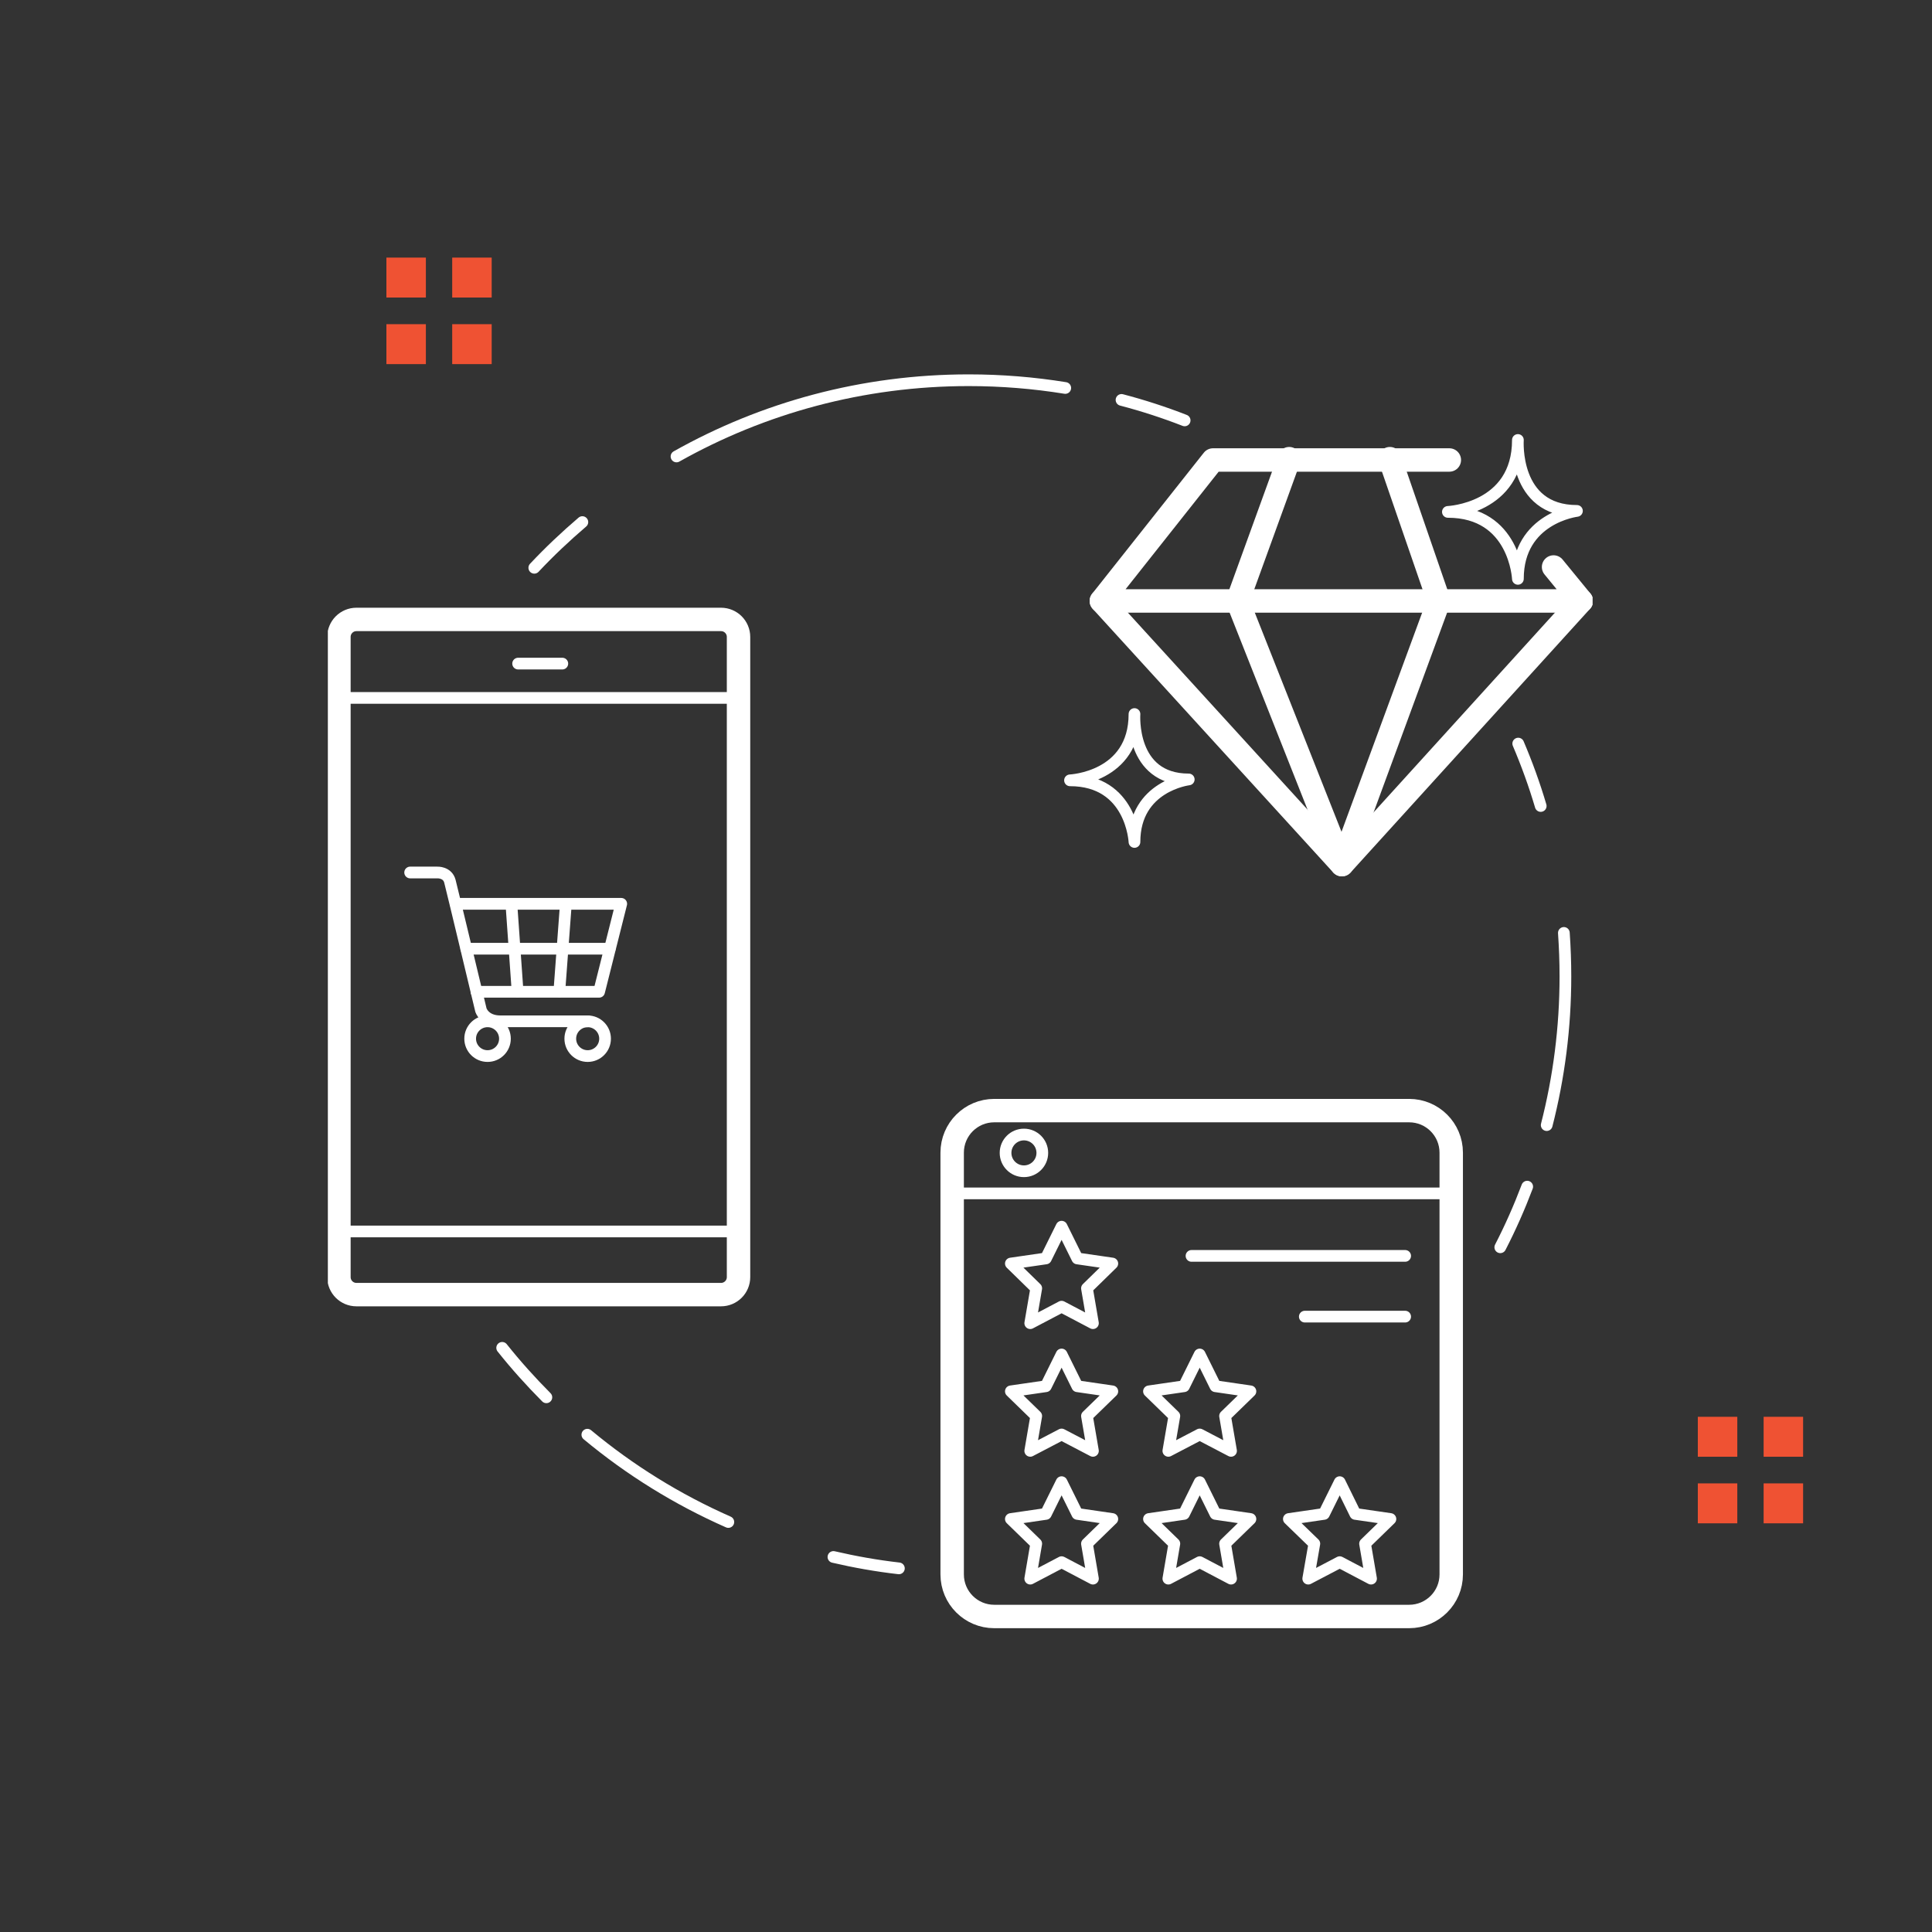 <svg width="165" height="165" viewBox="0 0 165 165" fill="none" xmlns="http://www.w3.org/2000/svg">
<rect x="0" y="0" width="165" height="165" fill="#333333" stroke="none"/>
<g clip-path="url(#clip0_953_1204)">
<path d="M41.639 90.192C42.459 90.192 43.124 89.528 43.124 88.708C43.124 87.889 42.459 87.225 41.639 87.225C40.819 87.225 40.154 87.889 40.154 88.708C40.154 89.528 40.819 90.192 41.639 90.192Z" stroke="white" stroke-linecap="round" stroke-linejoin="round"/>
<path d="M50.19 90.192C51.01 90.192 51.675 89.528 51.675 88.708C51.675 87.889 51.01 87.225 50.19 87.225C49.37 87.225 48.705 87.889 48.705 88.708C48.705 89.528 49.37 90.192 50.19 90.192Z" stroke="white" stroke-linecap="round" stroke-linejoin="round"/>
<path d="M35.028 74.514H37.345C37.345 74.514 38.215 74.467 38.423 75.261C38.632 76.055 41.072 86.26 41.072 86.26C41.072 86.26 41.356 87.224 42.737 87.224H50.181" stroke="white" stroke-linecap="round" stroke-linejoin="round"/>
<path d="M38.916 77.189H53.056L51.165 84.702H40.694" stroke="white" stroke-linecap="round" stroke-linejoin="round"/>
<path d="M39.823 81.025H52.072" stroke="white" stroke-linecap="round" stroke-linejoin="round"/>
<path d="M43.673 77.189L44.203 84.674" stroke="white" stroke-linecap="round" stroke-linejoin="round"/>
<path d="M48.327 77.189L47.769 84.674" stroke="white" stroke-linecap="round" stroke-linejoin="round"/>
<path d="M132.68 48.423L135.054 51.324H94.06L103.594 39.285H123.779" stroke="white" stroke-width="2" stroke-linecap="round" stroke-linejoin="round"/>
<path d="M94.06 51.324L114.604 73.843L135.054 51.324" stroke="white" stroke-width="2" stroke-linecap="round" stroke-linejoin="round"/>
<path d="M110.102 39.172L105.694 51.324L114.604 73.843L122.89 51.324L118.7 39.172" stroke="white" stroke-width="2" stroke-linecap="round" stroke-linejoin="round"/>
<path d="M96.888 60.992C96.888 60.992 96.491 66.567 101.523 66.567C101.523 66.567 96.888 67.115 96.888 71.906C96.888 71.906 96.652 66.643 91.383 66.643C91.383 66.643 96.888 66.407 96.888 60.982V60.992Z" stroke="white" stroke-linecap="round" stroke-linejoin="round"/>
<path d="M129.634 37.576C129.634 37.576 129.209 43.633 134.676 43.633C134.676 43.633 129.634 44.229 129.634 49.436C129.634 49.436 129.379 43.718 123.656 43.718C123.656 43.718 129.634 43.463 129.634 37.576V37.576Z" stroke="white" stroke-linecap="round" stroke-linejoin="round"/>
<path d="M61.578 52.902H30.44C29.615 52.902 28.946 53.571 28.946 54.395V109.072C28.946 109.896 29.615 110.565 30.44 110.565H61.578C62.404 110.565 63.073 109.896 63.073 109.072V54.395C63.073 53.571 62.404 52.902 61.578 52.902Z" stroke="white" stroke-width="2" stroke-linecap="round" stroke-linejoin="round"/>
<path d="M29.05 59.603H63.026" stroke="white" stroke-linecap="round" stroke-linejoin="round"/>
<path d="M28.946 105.17H62.912" stroke="white" stroke-linecap="round" stroke-linejoin="round"/>
<path d="M44.25 56.674H48.024" stroke="white" stroke-linecap="round" stroke-linejoin="round"/>
<path d="M120.346 94.85H84.913C82.928 94.85 81.319 96.457 81.319 98.441V134.463C81.319 136.446 82.928 138.054 84.913 138.054H120.346C122.331 138.054 123.94 136.446 123.94 134.463V98.441C123.94 96.457 122.331 94.85 120.346 94.85Z" stroke="white" stroke-width="2" stroke-linecap="round" stroke-linejoin="round"/>
<path d="M81.319 101.92H123.94" stroke="white" stroke-linecap="round" stroke-linejoin="round"/>
<path d="M101.759 107.258H120.005" stroke="white" stroke-linecap="round" stroke-linejoin="round"/>
<path d="M111.436 112.445H120.005" stroke="white" stroke-linecap="round" stroke-linejoin="round"/>
<path d="M87.448 100.03C88.315 100.03 89.018 99.328 89.018 98.461C89.018 97.595 88.315 96.893 87.448 96.893C86.581 96.893 85.878 97.595 85.878 98.461C85.878 99.328 86.581 100.03 87.448 100.03Z" stroke="white" stroke-linecap="round" stroke-linejoin="round"/>
<path d="M90.664 104.764L92.007 107.476L94.996 107.91L92.83 110.027L93.341 113.004L90.664 111.596L87.987 113.004L88.498 110.027L86.332 107.91L89.321 107.476L90.664 104.764Z" stroke="white" stroke-linecap="round" stroke-linejoin="round"/>
<path d="M90.664 115.678L92.007 118.39L94.996 118.825L92.83 120.932L93.341 123.909L90.664 122.51L87.987 123.909L88.498 120.932L86.332 118.825L89.321 118.39L90.664 115.678Z" stroke="white" stroke-linecap="round" stroke-linejoin="round"/>
<path d="M102.459 115.678L103.802 118.39L106.791 118.825L104.625 120.932L105.136 123.909L102.459 122.51L99.782 123.909L100.293 120.932L98.127 118.825L101.116 118.39L102.459 115.678Z" stroke="white" stroke-linecap="round" stroke-linejoin="round"/>
<path d="M90.664 126.582L92.007 129.294L94.996 129.729L92.83 131.836L93.341 134.822L90.664 133.414L87.987 134.822L88.498 131.836L86.332 129.729L89.321 129.294L90.664 126.582Z" stroke="white" stroke-linecap="round" stroke-linejoin="round"/>
<path d="M102.459 126.582L103.802 129.294L106.791 129.729L104.625 131.836L105.136 134.822L102.459 133.414L99.782 134.822L100.293 131.836L98.127 129.729L101.116 129.294L102.459 126.582Z" stroke="white" stroke-linecap="round" stroke-linejoin="round"/>
<path d="M114.415 126.582L115.749 129.294L118.747 129.729L116.581 131.836L117.092 134.822L114.415 133.414L111.729 134.822L112.249 131.836L110.074 129.729L113.072 129.294L114.415 126.582Z" stroke="white" stroke-linecap="round" stroke-linejoin="round"/>
<path d="M76.769 133.944C74.868 133.727 73.005 133.396 71.179 132.971" stroke="white" stroke-linecap="round" stroke-linejoin="round"/>
<path d="M62.203 129.985C57.833 128.057 53.785 125.544 50.162 122.529" stroke="white" stroke-linecap="round" stroke-linejoin="round"/>
<path d="M46.662 119.335C45.328 117.994 44.061 116.585 42.888 115.111" stroke="white" stroke-linecap="round" stroke-linejoin="round"/>
<path d="M129.663 63.506C130.4 65.235 131.044 67.012 131.583 68.835" stroke="white" stroke-linecap="round" stroke-linejoin="round"/>
<path d="M133.56 79.674C133.645 80.902 133.692 82.14 133.692 83.388C133.692 87.772 133.134 92.034 132.094 96.088" stroke="white" stroke-linecap="round" stroke-linejoin="round"/>
<path d="M130.429 101.344C129.757 103.12 128.991 104.85 128.13 106.522" stroke="white" stroke-linecap="round" stroke-linejoin="round"/>
<path d="M45.631 48.491C46.927 47.111 48.299 45.816 49.736 44.588" stroke="white" stroke-linecap="round" stroke-linejoin="round"/>
<path d="M57.776 38.984C65.154 34.835 73.667 32.473 82.728 32.473C85.538 32.473 88.29 32.7 90.977 33.134" stroke="white" stroke-linecap="round" stroke-linejoin="round"/>
<path d="M95.782 34.154C97.626 34.636 99.423 35.222 101.173 35.903" stroke="white" stroke-linecap="round" stroke-linejoin="round"/>
</g>
<rect x="33" y="22" width="3.372" height="3.411" fill="#EF5233"/>
<rect x="33" y="27.686" width="3.372" height="3.411" fill="#EF5233"/>
<rect x="38.62" y="22" width="3.372" height="3.411" fill="#EF5233"/>
<rect x="38.62" y="27.686" width="3.372" height="3.411" fill="#EF5233"/>
<rect x="145" y="121" width="3.372" height="3.411" fill="#EF5233"/>
<rect x="145" y="126.686" width="3.372" height="3.411" fill="#EF5233"/>
<rect x="150.62" y="121" width="3.372" height="3.411" fill="#EF5233"/>
<rect x="150.62" y="126.686" width="3.372" height="3.411" fill="#EF5233"/>
<defs>
<clipPath id="clip0_953_1204">
<rect width="108" height="107" fill="white" transform="translate(28 32)"/>
</clipPath>
</defs>
</svg>

